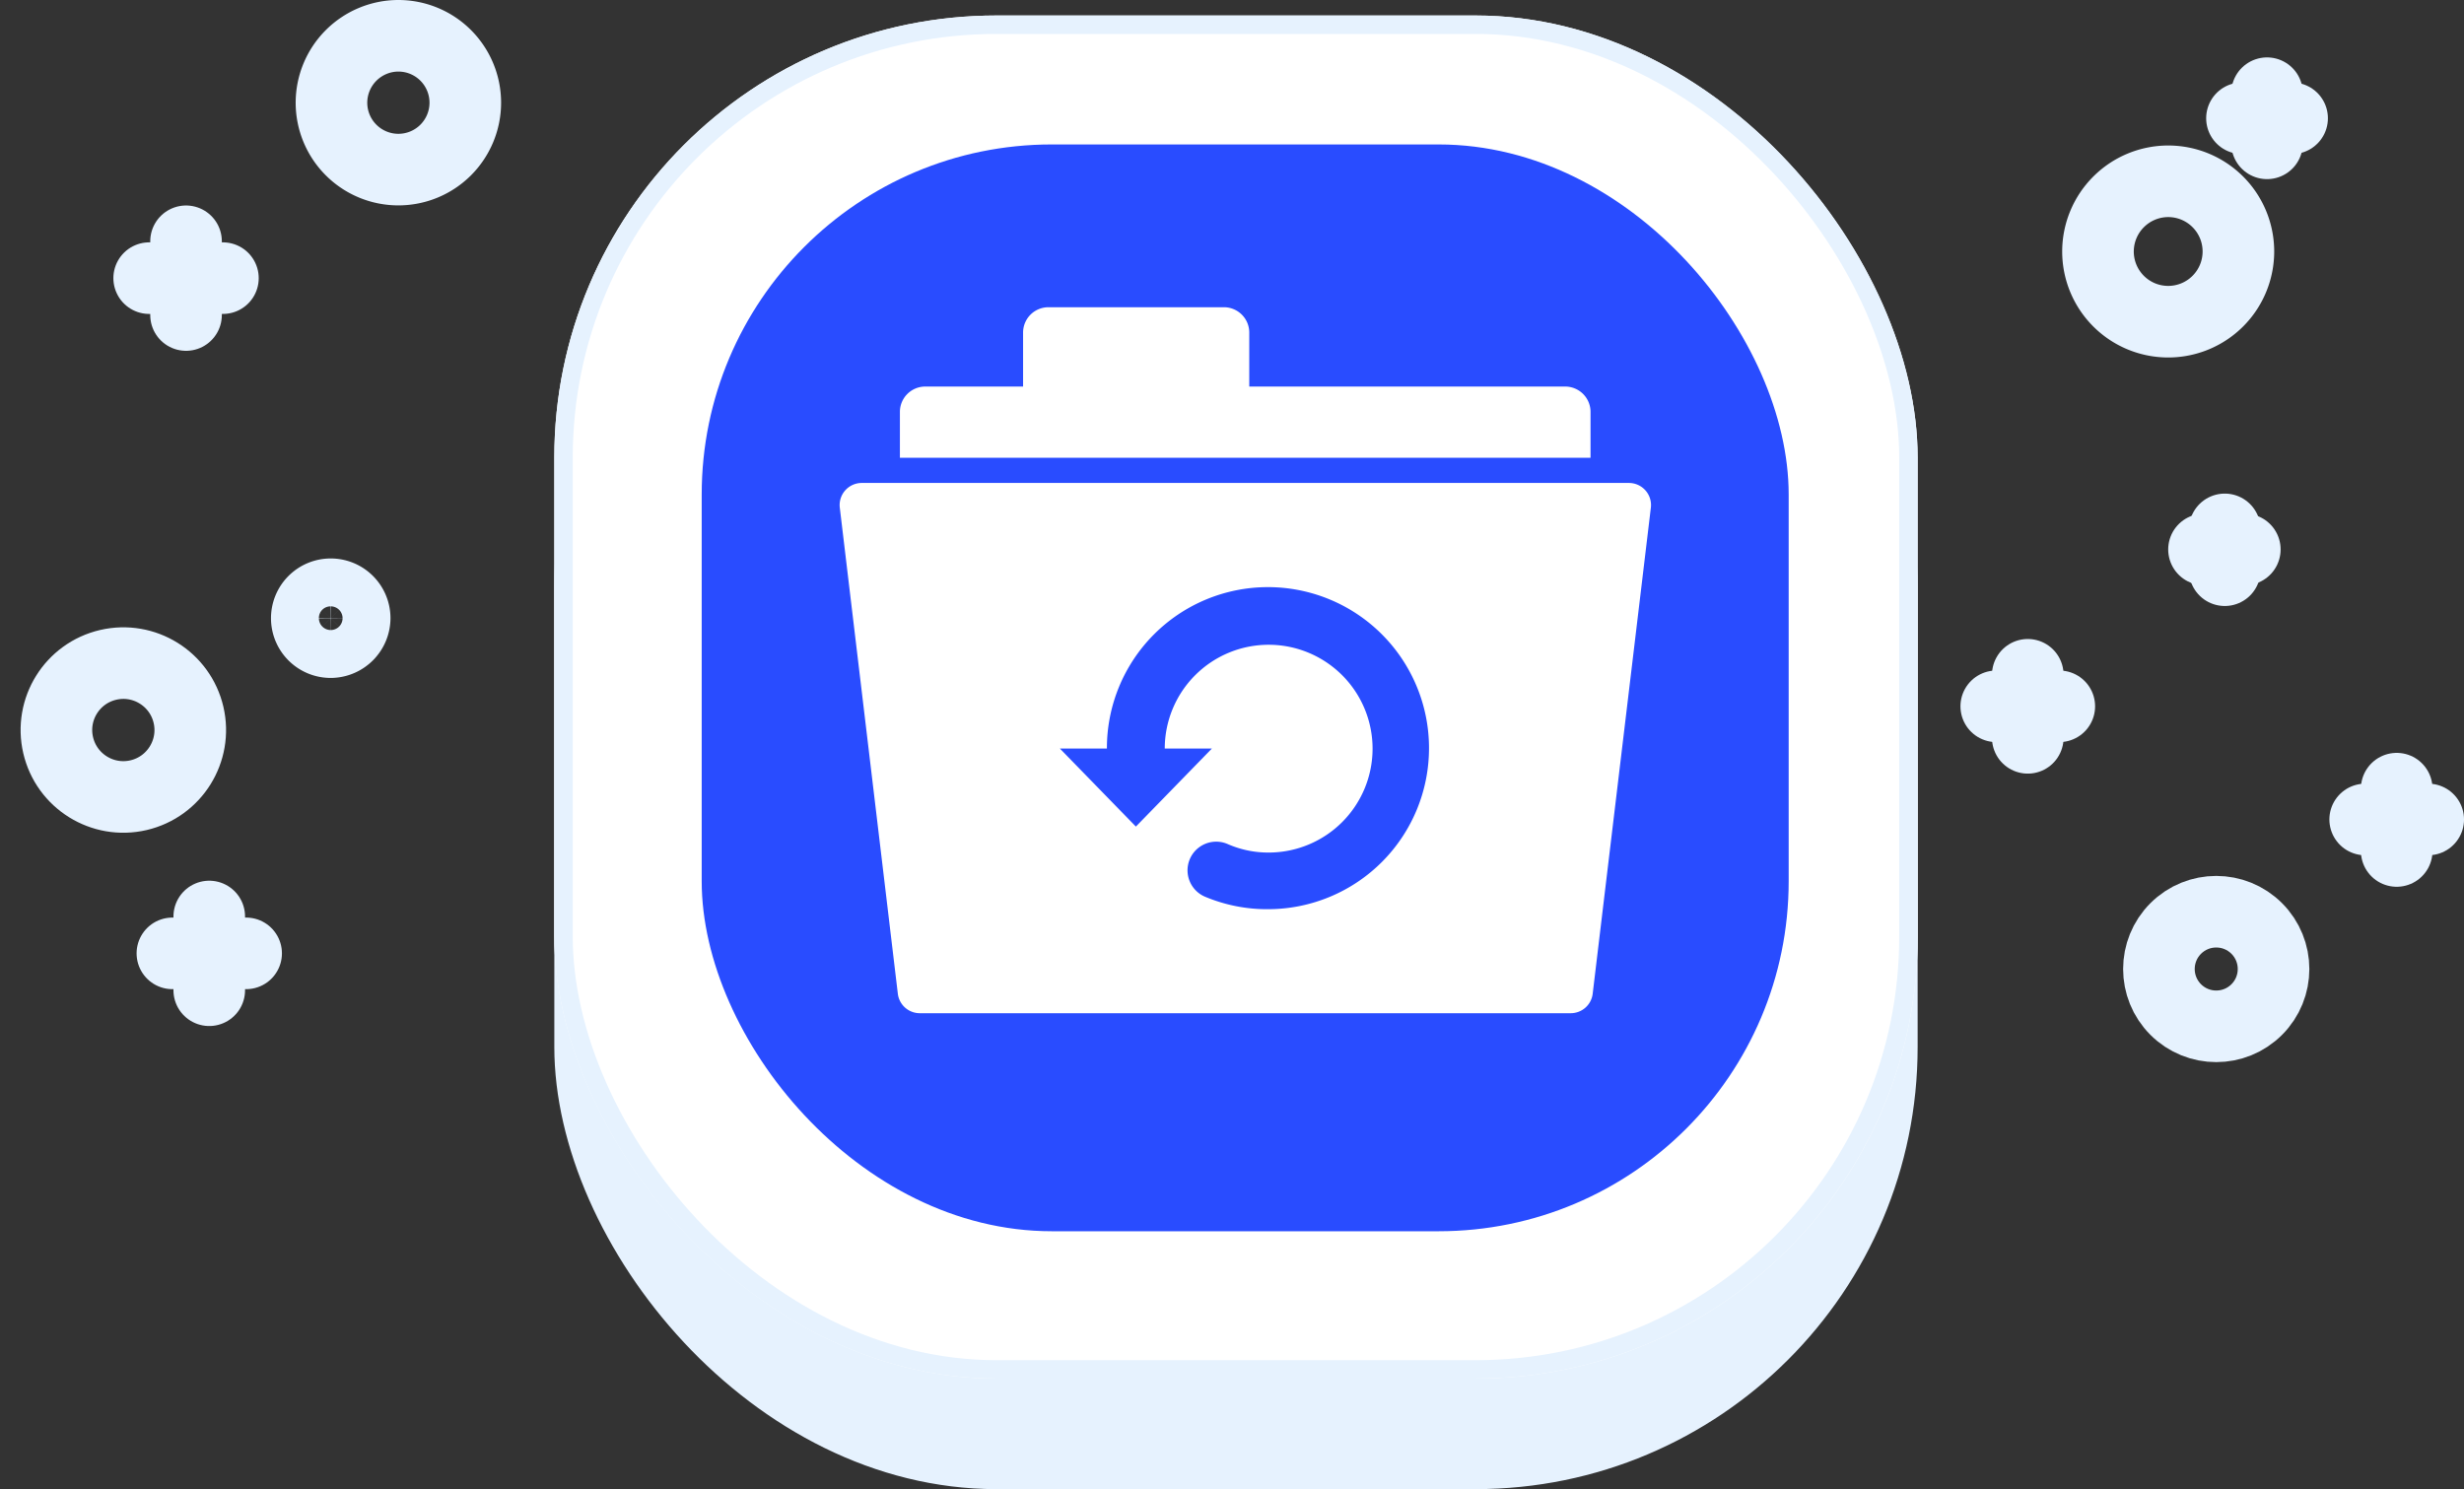 <svg xmlns="http://www.w3.org/2000/svg" width="133.744" height="80.842" viewBox="0 0 133.744 80.842">
  <rect x="0" y="0" width="133.744" height="80.842" fill="#333333" stroke="none"/>
  <g id="icon-data-backup" transform="translate(2.333 0.842)">
    <rect id="Rectangle_285" data-name="Rectangle 285" width="74" height="73" rx="24" transform="translate(27.755 7)" fill="#e6f2fe"/>
    <g id="Rectangle_284" data-name="Rectangle 284" transform="translate(27.755)" fill="#fff" stroke="#e6f2fe" stroke-width="1">
      <rect width="74" height="74" rx="24" stroke="none"/>
      <rect x="0.5" y="0.5" width="73" height="73" rx="23.5" fill="none"/>
    </g>
    <rect id="Rectangle_286" data-name="Rectangle 286" width="59" height="59" rx="19" transform="translate(35.755 7)" fill="#294cff"/>
    <g id="Group_3561" data-name="Group 3561" transform="translate(106.022 4.217)">
      <g id="Group_1868" data-name="Group 1868" transform="translate(13.337 0)">
        <line id="Line_1" data-name="Line 1" y2="2.722" transform="translate(1.361)" fill="none" stroke="#e6f2fe" stroke-linecap="round" stroke-linejoin="round" stroke-miterlimit="10" stroke-width="3.886"/>
        <line id="Line_2" data-name="Line 2" x2="2.722" transform="translate(0 1.361)" fill="none" stroke="#e6f2fe" stroke-linecap="round" stroke-linejoin="round" stroke-miterlimit="10" stroke-width="3.886"/>
      </g>
      <g id="Group_1870" data-name="Group 1870" transform="translate(11.276 23.68)">
        <line id="Line_5" data-name="Line 5" y2="2.216" transform="translate(1.128)" fill="none" stroke="#e6f2fe" stroke-linecap="round" stroke-linejoin="round" stroke-miterlimit="10" stroke-width="3.886"/>
        <line id="Line_6" data-name="Line 6" x2="2.216" transform="translate(0 1.089)" fill="none" stroke="#e6f2fe" stroke-linecap="round" stroke-linejoin="round" stroke-miterlimit="10" stroke-width="3.886"/>
      </g>
      <path id="Path_2247" data-name="Path 2247" d="M420.4,88.611a3.811,3.811,0,1,0,3.811-3.811A3.817,3.817,0,0,0,420.4,88.611Z" transform="translate(-414.878 -80.017)" fill="none" stroke="#e6f2fe" stroke-linecap="round" stroke-linejoin="round" stroke-miterlimit="10" stroke-width="3.886"/>
      <g id="Group_1871" data-name="Group 1871" transform="translate(20.025 37.756)">
        <line id="Line_7" data-name="Line 7" y1="3.383" transform="translate(1.711)" fill="none" stroke="#e6f2fe" stroke-linecap="round" stroke-linejoin="round" stroke-miterlimit="10" stroke-width="3.886"/>
        <line id="Line_8" data-name="Line 8" x1="3.422" transform="translate(0 1.672)" fill="none" stroke="#e6f2fe" stroke-linecap="round" stroke-linejoin="round" stroke-miterlimit="10" stroke-width="3.886"/>
      </g>
      <g id="Group_1872" data-name="Group 1872" transform="translate(0 31.574)">
        <line id="Line_9" data-name="Line 9" y1="3.422" transform="translate(1.711)" fill="none" stroke="#e6f2fe" stroke-linecap="round" stroke-linejoin="round" stroke-miterlimit="10" stroke-width="3.886"/>
        <line id="Line_10" data-name="Line 10" x1="3.422" transform="translate(0 1.711)" fill="none" stroke="#e6f2fe" stroke-linecap="round" stroke-linejoin="round" stroke-miterlimit="10" stroke-width="3.886"/>
      </g>
      <circle id="Ellipse_306" data-name="Ellipse 306" cx="3.111" cy="3.111" r="3.111" transform="translate(7.541 47.547) rotate(-45)" fill="none" stroke="#e6f2fe" stroke-linecap="round" stroke-linejoin="round" stroke-miterlimit="10" stroke-width="3.886"/>
    </g>
    <g id="Group_3562" data-name="Group 3562" transform="translate(0 1.101)">
      <g id="Group_1875" data-name="Group 1875" transform="translate(7.024 47.812)">
        <line id="Line_13" data-name="Line 13" y2="4.003" transform="translate(2.001 0)" fill="none" stroke="#e6f2fe" stroke-linecap="round" stroke-linejoin="round" stroke-miterlimit="10" stroke-width="3.886"/>
        <line id="Line_14" data-name="Line 14" x2="4.003" transform="translate(0 2.001)" fill="none" stroke="#e6f2fe" stroke-linecap="round" stroke-linejoin="round" stroke-miterlimit="10" stroke-width="3.886"/>
      </g>
      <g id="Group_1876" data-name="Group 1876" transform="translate(5.764 11.156)">
        <line id="Line_15" data-name="Line 15" y2="4.003" transform="translate(2.001)" fill="none" stroke="#e6f2fe" stroke-linecap="round" stroke-linejoin="round" stroke-miterlimit="10" stroke-width="3.886"/>
        <line id="Line_16" data-name="Line 16" x2="4.003" transform="translate(0 2.001)" fill="none" stroke="#e6f2fe" stroke-linecap="round" stroke-linejoin="round" stroke-miterlimit="10" stroke-width="3.886"/>
      </g>
      <circle id="Ellipse_307" data-name="Ellipse 307" cx="3.632" cy="3.632" r="3.632" transform="matrix(0.974, -0.227, 0.227, 0.974, 0, 34.976)" fill="none" stroke="#e6f2fe" stroke-linecap="round" stroke-linejoin="round" stroke-miterlimit="10" stroke-width="3.886"/>
      <path id="Path_2248" data-name="Path 2248" d="M89.2,63.932A3.632,3.632,0,1,0,92.832,60.3,3.638,3.638,0,0,0,89.2,63.932Z" transform="translate(-73.541 -60.3)" fill="none" stroke="#e6f2fe" stroke-linecap="round" stroke-linejoin="round" stroke-miterlimit="10" stroke-width="3.886"/>
      <path id="Path_2251" data-name="Path 2251" d="M88.194,143.4a1.3,1.3,0,1,0-1.3,1.3A1.313,1.313,0,0,0,88.194,143.4Z" transform="translate(-71.275 -111.782)" fill="none" stroke="#e6f2fe" stroke-linecap="round" stroke-linejoin="round" stroke-miterlimit="10" stroke-width="3.886"/>
    </g>
    <g id="noun-data-backup-4550589" transform="translate(43.249 11.197)">
      <path id="Path_5172" data-name="Path 5172" d="M42.237,10.321v2.49H4.75v-2.49A1.376,1.376,0,0,1,6.126,8.946h5.31V6.016A1.376,1.376,0,0,1,12.811,4.64h9.526a1.376,1.376,0,0,1,1.376,1.376v2.93H40.861a1.376,1.376,0,0,1,1.376,1.376" transform="translate(-1.486)" fill="#fff"/>
      <path id="Path_5173" data-name="Path 5173" d="M42.815,18.51H1.2A1.2,1.2,0,0,0,0,19.838l3.15,26.385a1.2,1.2,0,0,0,1.2,1.073h35.32a1.2,1.2,0,0,0,1.2-1.073l3.157-26.385a1.2,1.2,0,0,0-1.2-1.328M23.287,41.649a8.68,8.68,0,0,1-3.487-.688,1.556,1.556,0,0,1,1.238-2.855,5.5,5.5,0,0,0,2.249.468,5.64,5.64,0,1,0-5.647-5.647H20.2l-4.127,4.237-4.127-4.237H14.5a8.742,8.742,0,1,1,8.784,8.722" transform="translate(0 -4.33)" fill="#fff"/>
    </g>
  </g>
</svg>
